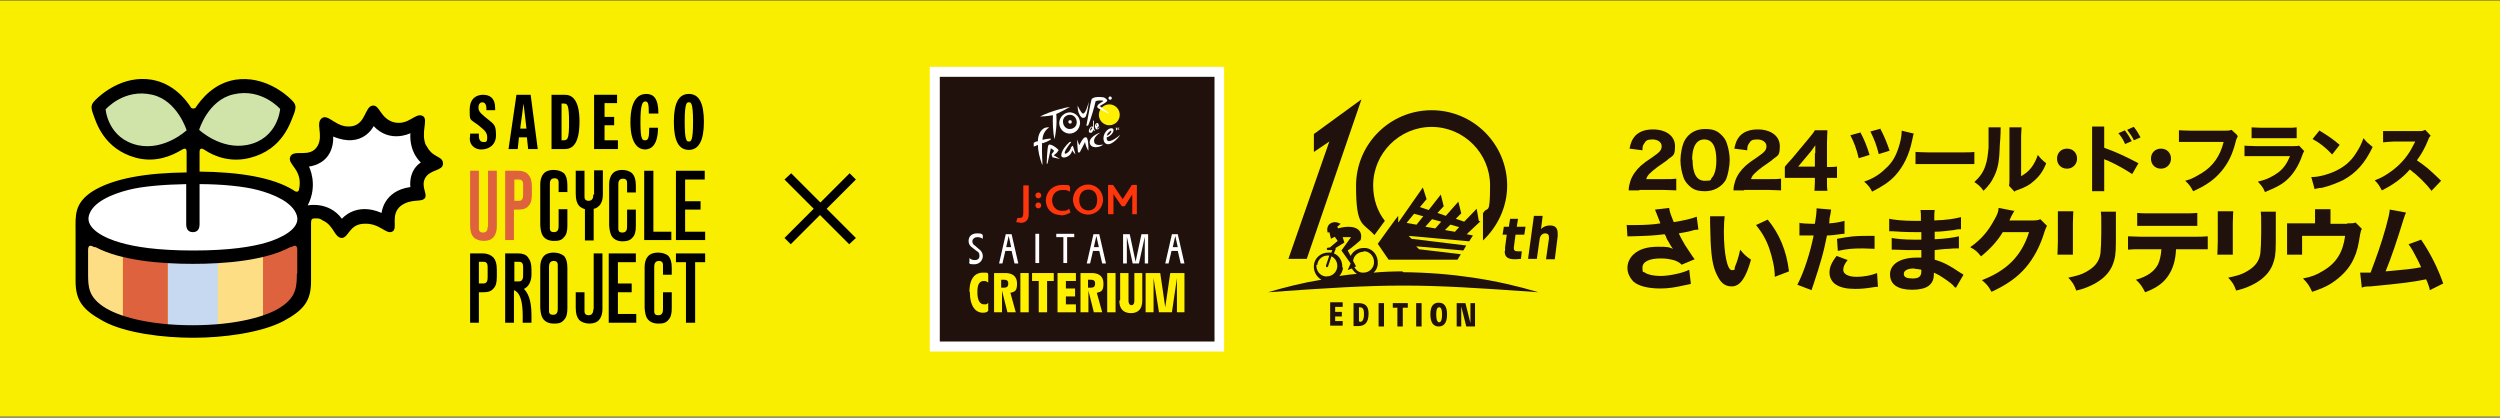 <?xml version="1.0" encoding="UTF-8"?> <svg xmlns="http://www.w3.org/2000/svg" id="_レイヤー_1" data-name="レイヤー_1" version="1.1" viewBox="0 0 598.8 100"><rect x="0" y="0" width="598.8" height="100" fill="#333333" stroke="none"/><defs><style> .st0 { fill: #faee00; } .st1 { fill-rule: evenodd; } .st1, .st2 { fill: #fff; } .st3 { fill: #ff350c; } .st4 { fill: #dd623d; } .st5 { fill: #fff000; } .st6 { fill: #d0e4aa; } .st7 { fill: #c7d9f0; } .st8 { isolation: isolate; } .st9 { fill: #fede84; } .st10 { fill: #21110d; } </style></defs><rect class="st0" y=".1" width="598.8" height="99.7"></rect><g class="st8"><path d="M203.4,58.5l-7-7-7,7-1.5-1.5,7-7-7-7,1.6-1.5,7,7,7-7,1.5,1.5-7,7,7,7-1.6,1.5Z"></path></g><g><path d="M132.5,40.7c-.9,0-1.8.3-2.3.9-.6.7-.8,1.6-.8,2.6v9.7c0,.4.1,1.2.3,1.9.5,1.6,2,1.9,2.9,1.9s1.8,0,2.5-.9c.6-.6.8-1.5.8-2.8v-3.9h-2.1v3.9c0,.6,0,1.6-1.1,1.6s-1-.6-1-1.6v-9.9c0-.4,0-1.4,1.1-1.4s1,.8,1,1.4v1.9h2.1v-1.6c0-1.5-.3-2.3-.8-2.9-.8-.6-1.6-.8-2.6-.8Z"></path><path d="M149,57.8c.6,0,1.8,0,2.5-.9.6-.6.8-1.5.8-2.8v-3.9h-2.1v3.9c0,.6,0,1.6-1.1,1.6s-1-.6-1-1.6v-9.9c0-.4,0-1.4,1.1-1.4s1,.8,1,1.4v1.9h2.1v-1.6c0-1.5-.3-2.3-.8-2.9-.6-.6-1.5-.9-2.5-.9s-1.8.3-2.3.9c-.6.7-.8,1.6-.8,2.6v9.7c0,.4.1,1.2.3,1.9.4,1.6,1.9,2,2.8,2Z"></path><polygon points="164.1 55.5 164.1 50.2 167.8 50.2 167.8 48.2 164.1 48.2 164.1 43 168.8 43 168.8 40.9 161.9 40.9 161.9 57.5 168.9 57.5 168.9 55.5 164.1 55.5"></polygon><path d="M142.1,46.7c0,.3,0,1.4-1.1,1.4s-1-.8-1-1.4v-5.8h-2.1v5.5c0,1.5.3,2.3.8,2.9.4.4.8.6,1.4.8v7.5h2.1v-7.6c.5,0,1-.4,1.4-.8.6-.7.8-1.6.8-2.6v-5.8h-2.1v5.8c0,0-.2,0-.2,0Z"></path><polygon points="160.8 55.5 156.5 55.5 156.5 40.9 154.3 40.9 154.3 57.5 160.8 57.5 160.8 55.5"></polygon><path class="st4" d="M124.2,40.9h-3.2v16.6h2.1v-7.3h1c.6,0,1.8,0,2.5-.9.6-.6.8-1.5.8-2.8v-1.7c0-1.5-.3-2.3-.8-2.9-.5-.7-1.5-1-2.4-1ZM125.3,46.5c0,.6,0,1.6-1,1.6h-1.1v-5.1h1.1c1,0,1,.8,1,1.4v2.1Z"></path><path class="st4" d="M116.8,54.3c0,.4,0,1.4-1.1,1.4s-1-.8-1-1.4v-13.4h-2.1v13c0,1.5.3,2.3.8,2.9.6.6,1.5.9,2.5.9s1.8-.3,2.3-.9c.6-.7.8-1.6.8-2.6v-13.3h-2.1v13.4h-.1Z"></path><path d="M157.5,60.5c-.9,0-1.8.3-2.3.9-.6.7-.8,1.6-.8,2.6v9.7c0,.4.1,1.2.3,1.9.5,1.6,2,1.9,2.9,1.9s1.8,0,2.5-.9c.6-.6.8-1.5.8-2.8v-3.8h-2.1v3.9c0,.6,0,1.6-1.1,1.6s-1-.6-1-1.6v-10c0-.3,0-1.4,1.1-1.4s1,.8,1,1.4v1.9h2.1v-1.6c0-1.5-.3-2.3-.8-2.9-.7-.6-1.6-.8-2.6-.8Z"></path><path d="M115.7,60.7h-3.1v16.6h2.1v-7.3h1c.6,0,1.8,0,2.5-.9.6-.6.8-1.5.8-2.8v-1.7c0-1.5-.3-2.3-.8-2.9-.7-.7-1.6-1-2.5-1ZM116.8,66.3c0,.6,0,1.6-1,1.6h-1.1v-5.2h1.1c1,0,1,.8,1,1.4v2.2Z"></path><polygon points="161.9 62.8 164.3 62.8 164.3 77.3 166.5 77.3 166.5 62.8 168.9 62.8 168.9 60.7 161.9 60.7 161.9 62.8"></polygon><polygon points="148 70 151.3 70 151.3 67.9 148 67.9 148 62.8 152.3 62.8 152.3 60.7 145.8 60.7 145.8 77.3 152.4 77.3 152.4 75.2 148 75.2 148 70"></polygon><path d="M142.1,74.1c0,.3,0,1.4-1.1,1.4s-1-.8-1-1.4v-4.1h-2.1v3.7c0,1.5.3,2.3.8,2.9.6.6,1.5.9,2.5.9s1.8-.3,2.3-.9c.6-.7.8-1.6.8-2.6v-13.3h-2.1v13.4h0Z"></path><path d="M124.2,60.7h-3.2v16.6h2.1v-7.8c1.6.6,2.1,3,2.1,6.2v1.6h2.1v-1.6c0-2.5-.3-5-1.8-6.5,1.3-.6,1.8-2.1,1.8-3.4v-1.2c0-1.5-.3-2.3-.8-2.9-.4-.7-1.4-1-2.3-1ZM125.3,65.8c0,.6,0,1.6-1,1.6h-1.1v-4.7h1.1c1,0,1,.8,1,1.4v1.7Z"></path><path d="M132.5,60.5c-.9,0-1.8.3-2.3.9-.6.7-.8,1.6-.8,2.6v9.7c0,.4.1,1.2.3,1.9.5,1.6,2,1.9,2.9,1.9s1.8,0,2.5-.9c.6-.6.8-1.5.8-2.8v-9.6c0-1.5-.3-2.3-.8-2.9-.8-.6-1.6-.8-2.6-.8ZM133.6,73.8c0,.6,0,1.6-1.1,1.6s-1-.6-1-1.6v-9.9c0-.3,0-1.4,1.1-1.4s1,.8,1,1.4v9.9Z"></path><g><path d="M115.3,35.8c1.7,0,3.5-1,3.5-3.4s-.4-2.6-1.9-3.8-2.3-1.8-2.3-2.8.5-1.3.9-1.3c.6,0,1,.5,1,1.4v.5h2.1v-.5c0-2.5-1.4-3.2-2.9-3.2s-3.2.8-3.2,3.6,0,2.1,2.1,3.7c1.3,1.1,2.1,1.6,2.1,2.9s-.4,1.1-1,1.1-1-.5-1-1.4v-.6h-2.1v.6c-.4,1.6.7,3.2,2.7,3.2Z"></path><path d="M126.1,30.8h-1.5l.8-6,.7,6ZM124,35.7l.3-2.8h1.9l.3,2.8h2.3l-1.7-13h-3.4l-1.9,13h2.2Z"></path><path d="M136.3,29.3c0,3.9-.3,4.3-1.3,4.3h-.5v-8.8h.5c.9,0,1.3.2,1.3,4.5ZM132.1,22.7v13h3.2c1.8,0,3.5-1.2,3.5-6.6s-1.9-6.4-3.5-6.4h-3.2Z"></path><path d="M142.3,22.7v13h5.7v-2.1h-3.2v-3.6h2.3v-2h-2.3v-3.3h3v-2h-5.5Z"></path><path d="M151,29.3c0-5.7,2.1-6.8,3.8-6.8s2.9,1,2.9,4.7h-2.3c0-2.1-.1-2.9-.8-2.9s-1.2.6-1.2,5,.5,4.3,1.2,4.3.9-.8.9-3h2.1c0,4.1-1.6,5.2-3.1,5.2-1.5,0-3.5-1.2-3.5-6.5Z"></path><path d="M164,29.2c0-4.6.5-4.7,1-4.7s1,.1,1,4.7-.5,4.7-1,4.7-1-.1-1-4.7ZM165,22.5c-2.4,0-3.6,2.1-3.6,6.7s1.2,6.7,3.6,6.7,3.6-2.3,3.6-6.7c0-4.6-1.2-6.7-3.6-6.7Z"></path></g><g><path class="st2" d="M81.9,55.1s-4.3-9.6-13.8-1c0,0,9.9-8.6,2.9-16,0,0,9.2,2,7-8.6,0,0,8.4,6.8,11.4-2.6,0,0,3.8,7.7,11.4,1.6,0,0-2.9,8.8,4.3,10.5,0,0-6.8.8-4.6,7.3,0,0-8.2-.8-7.3,7.5-.1,0-7.2-5.6-11.3,1.3Z"></path><path class="st2" d="M46.2,43c-18.3,0-26.6,4.2-26.6,9.4s8.3,9.4,26.6,9.4,26.6-4.2,26.6-9.4-8.4-9.4-26.6-9.4Z"></path><g><path class="st7" d="M46.2,61.7c-2.1,0-4.1,0-6-.2v17.6c1.9,0,3.8.2,6,.2s4.1,0,6-.2v-17.6c-1.9.2-3.9.2-6,.2Z"></path><path class="st4" d="M29.4,60v17.2c2.9.9,6.5,1.6,10.8,1.9v-17.6c-4.3-.2-7.9-.7-10.8-1.5Z"></path><path class="st9" d="M19.6,52.4v16.1h0c0,3.2,3.1,6.6,9.8,8.7v-17.2c-6.7-1.6-9.8-4.4-9.8-7.6Z"></path><path class="st9" d="M52.2,79.1c4.3-.3,7.9-1,10.8-1.9v-17.2c-2.9.7-6.5,1.2-10.8,1.5v17.6Z"></path><path class="st4" d="M72.8,68.5h0v-16.1c0,3.2-3.1,6-9.8,7.7v17.2c6.6-2.2,9.8-5.6,9.8-8.8Z"></path></g><path class="st6" d="M55.6,21c-4.7,1.2-8,5.2-9.4,10.3h-.2c-1.3-5.1-4.7-9-9.3-10.3-4.7-1.2-9.7.7-13.4,4.7,1.2,5.3,4.7,9.4,9.4,10.6,4.7,1.2,9.6-.6,13.2-4.5h.4c3.6,3.8,8.5,5.7,13.2,4.5s8.2-5.4,9.4-10.6c-3.5-4-8.5-5.9-13.3-4.7Z"></path><path d="M102.1,35c-1.5-3.2.6-6.3-.8-7.2-1.8-1-3.3,2.3-6.9,1.5-3.4-.9-3.4-4.3-5.2-4s-1.6,4.2-4.7,4.9c-3.8.8-5.8-3.1-7.4-1.9s.4,4-1,6.6c-1.8,3.2-5.8.6-6.6,2.7-.7,1.9,3.2,3,2.1,7.9h0q0,0,0,0c-.2.6-.8.5-1.4,0h0c-4.9-3-12.8-4.3-22.4-4.4v-4.7c0-.7.3-1.1,1.2-.5h0c2.4,1.6,6.3,3.1,10.9,1.9,7.9-2,9.7-8.6,10.5-10.5.7-1.9.4-2.4-.7-3.5s-6.4-5.8-13.4-4.7c-5.2.9-8.1,4.7-9.4,6.6h0c0,.2-.4.3-.6.3s-.5-.1-.6-.3h0c-1.2-1.9-4.2-5.7-9.3-6.6-7-1.2-12.3,3.6-13.4,4.7s-1.4,1.6-.7,3.5c.7,1.9,2.5,8.4,10.3,10.5,4.6,1.2,8.4-.4,10.9-1.9h0c1-.6,1.2-.2,1.2.5v4.9c-9.6.1-17.5,1.4-22.5,4.5-4.5,2.9-4.1,5.9-4.1,9.5v12c0,4.7,1.7,6.9,6.6,9.6,5.3,2.9,14.4,4,21.6,4s16.3-1.2,21.6-4c5-2.7,6.6-4.9,6.6-9.6v-13.8h0c0-1,.2-1.2,1-1.2s1.1,0,1.8.5c2.7,1.2,2.7,4,4.5,4.2,1.7,0,1.8-3.2,5.2-3.4,3.9-.3,5.4,2.6,6.9,1.9,1.6-.7-.6-4,2.1-6.2,2.6-1.9,5-.7,5.8-1.9.6-1-1-2.7,0-4.7,1.2-2.2,4.3-1.7,4.3-3.5,0-2-2.5-1.2-4-4.4ZM55.9,22.6c6.8-1.6,11.2,3.5,11.2,3.5,0,0-.5,7.1-7.8,8.6-6.4,1.3-11.6-3.6-11.6-3.6,0,0,2.1-7.1,8.2-8.5ZM33.1,34.8c-7.3-1.6-7.8-8.6-7.8-8.6,0,0,4.4-5.1,11.2-3.5,6,1.4,8.2,8.5,8.2,8.5,0,0-5.2,4.9-11.6,3.6ZM21.3,51.6c.9-3.2,5.5-5.1,9.4-6.1,3.4-.9,8.8-1.3,13.9-1.4v9.6c0,1.3.6,1.9,1.6,1.9s1.6-.6,1.6-1.9v-9.6c5.1,0,10.5.5,13.9,1.4,3.8,1,8.4,2.9,9.4,6.1s-3.9,5.5-7.3,6.5-8.8,1.9-17.5,1.9-14.1-.9-17.5-1.9c-3.6-1-8.4-3.3-7.5-6.5ZM71.1,65.6c0,3.1-.2,5.5-3.6,7.8-3.4,2.4-11,4.5-21.4,4.5s-17.9-2.1-21.4-4.5-3.6-4.7-3.6-7.8v-5.7c0-1.3.6-1.2,1.5-.7q.1,0,.2,0h.1c6,3.2,15.5,4,23.3,4s17.3-.8,23.3-4h0q0,0,.2,0c.9-.5,1.5-.6,1.5.7v5.7h-.2ZM98.3,44.8c-6.5.9-6.9,6.2-6.9,6.2-6.2-2.7-9.5,1.4-9.5,1.4-3.2-4.3-8.2-3.2-8.2-3.2,2.6-5,.3-9.3.3-9.3,6.4-1,5.8-7.2,5.8-7.2,7.1,3,9.7-2.5,9.7-2.5,3.9,4.2,8.8,1.7,8.8,1.7-.3,4.7,2.5,7,2.5,7-3.1,2.1-2.5,5.9-2.5,5.9Z"></path></g></g><g><g><g><path class="st10" d="M389.6,53.9c.6,0,1.5,0,2.4,0,1.6,0,4-.1,5.7-.4-.4-1-1.1-2.9-1.3-3.3l3.4-.4c.1.9.4,1.7,1.1,3.4,2.5-.4,4.2-.8,5.5-1.3l.4,3.1c-.3,0-.9,0-1.7.3-.8.2-1.8.4-3,.6.7,1.5,1.3,2.4,1.5,2.8.7,1,1.6,2.5,2.3,3.4l-3.1,1.3c-.5-.5-.9-.7-1.6-1-1-.3-2.1-.5-3.4-.5-2.8,0-4.4.8-4.4,2.2s.2.9.6,1.2c.7.5,2.1.8,3.8.8s5.1-.6,6.8-1.5l.4,3.4c-.5.1-1.2.3-1.9.4-1.7.4-3.5.7-5.4.7-3,0-5.2-.6-6.4-1.6-.9-.9-1.5-2.1-1.5-3.3s.5-2.4,1.5-3.3c1.3-1.2,3.2-1.8,5.8-1.8s2.6.1,3.6.5c-.3-.4-.7-1-1-1.6-.4-.6-.5-.8-.7-1.4-.1-.2-.2-.4-.3-.5-2.3.3-4,.4-7.9.5h-1l-.2-3.1v.2Z"></path><path class="st10" d="M413.1,51.7c-.1.9-.2,2.2-.2,3.7,0,5.3.8,9.3,1.9,9.3s.5-.3.8-.9c.5-1.2.9-2.5,1.2-4,.9,1.1,1.3,1.5,2.6,2.4-1.2,4.3-2.6,6.4-4.6,6.4s-2.9-1.2-3.9-3.5c-.9-2.2-1.2-5.1-1.3-11.8,0-.8,0-1,0-1.5h3.6ZM423.4,52.6c2.8,3.4,4.5,7.4,5.1,12.4l-3.4,1.3c0-2.2-.6-4.6-1.3-6.7-.7-2.1-1.8-4-3.2-5.7l2.8-1.3Z"></path><path class="st10" d="M430.9,53.4c.8.1,1.9.2,3.1.2s.1,0,.7,0c.2-1.1.4-2.7.4-3.3v-.4l3.5.3c0,.3-.2,1.1-.4,2.2,0,.6,0,.7-.1,1.1,1.6-.1,2.5-.3,3.7-.6v3.1c-.2,0-.6,0-1.1.1-1,.1-1.9.3-3.1.3-.4,1.9-.7,3.4-1.3,5.5-.7,2.4-.9,3.1-1.9,6.1-.2.6-.4,1.1-.5,1.5l-3.4-1.3c1.5-2.8,3.1-7.7,3.9-11.8h-3.4v-3.1h0ZM442.6,62.2c-.9,1.2-1.1,1.7-1.1,2.5s1,1.6,3.1,1.6,3.7-.4,5-.9l.2,3.3c-.4,0-.6,0-1.1.1-1.9.3-3,.4-4.3.4-2,0-3.5-.3-4.6-1-1-.6-1.6-1.7-1.6-2.9s.4-2.3,1.7-4l2.7,1h0ZM449,59.6c-1,0-1.7-.1-2.8-.1-2.3,0-3.8.1-6,.6l-.2-2.9c3.3-.6,4.4-.7,7-.7s.7,0,2,0v3.1h0Z"></path><path class="st10" d="M468.2,68.8c-.4-.5-.5-.6-1-1-1.3-1-2.8-2-4-2.5v.4c0,2.5-1.7,3.7-5.2,3.7s-5.3-1.3-5.3-3.7,2.4-4,6.4-4,.7,0,1.1,0v-1.8h-2c-1.4,0-2.2,0-4.2-.1h-.9v-2.8c1,.2,3.1.4,5.2.4s1.3,0,1.9,0v-1.8h-1.2c-.8,0-2.8,0-5.6-.2h-.9v-3c1.3.3,3.6.5,6.1.5s1,0,1.5,0c0-1.6,0-1.9-.1-2.6h3.4c-.1.6-.1.8-.1,2.5,3-.1,4.9-.4,6.4-.8v2.9c-.3,0-.9,0-1.7.2-1.7.2-3.1.4-4.6.4v1.8c2.6-.1,4.4-.4,5.8-.7v2.9s-.2,0-.4,0h-.4c-.2,0-.7,0-1.6.1-1,0-2.5.2-3.4.3v2.3c2.1.6,3.6,1.4,6.1,3.1.4.2.5.3.8.5l-1.8,3.1h0ZM458.5,64.3c-1.6,0-2.5.5-2.5,1.3s.7,1.1,2.1,1.1,2.1-.4,2.1-1.7,0-.4,0-.4c-.7-.1-1-.2-1.6-.2h0Z"></path><path class="st10" d="M482.5,50.4c0,.1-.3.6-.7,1.3-.2.4-.3.7-.5,1.1h5.8c.7,0,1.2-.1,1.6-.3l1.6,1.6c-.2.4-.3.5-.6,1.4-1,3.4-2.6,6.4-4.6,8.7-2,2.3-4.6,4.1-8.1,5.7-.7-1.3-1.1-1.8-2.3-2.8,6-2.3,9.5-5.8,11.3-11.5h-6.3c-1.3,2.2-3.1,4.1-5.2,5.8-.9-1.1-1.3-1.5-2.6-2.2,2.6-1.8,4.3-3.8,5.8-6.6.7-1.2,1-2,1-2.8l3.6.7h0Z"></path><path class="st10" d="M496.6,50.6c0,.7-.1,1.6-.1,3v4.3c0,1.3,0,2.5,0,3.1h-3.7c0-.8.1-1.6.1-3.1v-4.3c0-1.7,0-2.2,0-3h3.7ZM506.8,50.6c0,.8,0,1.3,0,3v2.3c0,3.7,0,5-.4,6.4-.6,2.4-2.1,4.2-4.6,5.6-1.3.7-2.4,1.2-4.5,1.7-.5-1.4-.8-1.9-1.9-3.1,1.9-.4,3.1-.7,4.3-1.4,2-1.1,3.1-2.4,3.4-4.4.1-.9.2-2.8.2-4.9v-2.1c0-1.7,0-2.1-.1-3h3.7Z"></path><path class="st10" d="M521.2,59.7c-.1,2.6-.7,4.5-1.7,6.1-1.2,1.9-2.8,3.1-5.7,4.2-.7-1.3-1-1.9-2.2-3,2.8-.8,4.4-2,5.3-3.7.4-.9.7-2.1.8-3.6h-4.9c-1.5,0-2.2,0-3.1.1v-3.2c1,0,1.7.1,3.2.1h12.6c1.6,0,2.2,0,3.3-.1v3.1c-1,0-1.4,0-3.2,0h-4.3ZM511.8,51c1,.1,1.6.1,3.2.1h8c1.7,0,2.3,0,3.3-.1v3.1c-.8,0-1.2,0-3.2,0h-8.1c-1.5,0-2.3,0-3.1,0v-3.1h0Z"></path><path class="st10" d="M534.9,50.6c0,.7-.1,1.6-.1,3v4.3c0,1.3,0,2.5,0,3.1h-3.7c0-.8.1-1.6.1-3.1v-4.3c0-1.7,0-2.2,0-3h3.7ZM545.1,50.6c0,.8,0,1.3,0,3v2.3c0,3.7,0,5-.4,6.4-.6,2.4-2.1,4.2-4.6,5.6-1.3.7-2.4,1.2-4.5,1.7-.5-1.4-.8-1.9-1.9-3.1,1.9-.4,3.1-.7,4.3-1.4,2-1.1,3.1-2.4,3.4-4.4.1-.9.2-2.8.2-4.9v-2.1c0-1.7,0-2.1-.1-3h3.7Z"></path><path class="st10" d="M562.2,53.5c1.1,0,1.5,0,2-.2l1.5,1.5c-.2.4-.2.5-.4,1.3-.4,2.6-.7,4.1-1.5,5.8-1.1,2.5-3.1,4.5-5.6,6.1-1.2.7-2.3,1.2-4.4,1.9-.7-1.5-1-2-2.2-3.2,2.1-.4,3.3-.9,4.6-1.7,3.4-1.9,5-4.6,5.5-8.5h-10.3v1.9c0,1.3,0,2,0,2.6h-3.6c0-.7,0-1.3,0-2.6v-4.9c.7,0,1.1,0,2.5,0h4.2v-1.3c0-1,0-1.6,0-2.1h3.7c0,.7,0,1.1,0,2.1v1.4h4Z"></path><path class="st10" d="M576.3,50.9c-.2.4-.3.7-.6,1.6-1.5,4.9-2.9,9.1-4.3,12.5,4.5-.4,6.6-.6,8.5-1-.2-.5-.4-.9-.9-1.9-1-1.9-1.3-2.5-2.1-3.6l3-1.1c2.2,3.2,4,6.8,5.3,10.5l-3.2,1.6c-.1-.6-.4-1.5-.9-2.6-3.4.7-6,1-13.3,1.7-1.3,0-1.6.1-2.1.3l-.4-3.6h2.5c1.3-3.4,2.6-7,3.7-11,.6-2.2.8-3.1.9-4.1l3.8.7h0Z"></path></g><g><path class="st10" d="M392.6,45.6h-2.5c0-.9.2-1.5.4-2.2.4-1.3,1.3-2.6,2.5-3.7.7-.6,1.2-1,3-2.2,1.6-1.1,2-1.6,2-2.5s-.9-1.6-2.2-1.6-1.6.3-2,1c-.3.4-.4.7-.4,1.6l-3.1-.4c.3-1.4.6-2.2,1.3-3,1-1.1,2.5-1.6,4.3-1.6,3.2,0,5.3,1.6,5.3,4s-.5,2.2-1.6,3.1c-.4.4-.6.5-2.6,1.9-.7.5-1.5,1.2-1.9,1.6-.4.4-.6.7-.8,1.3h4.5c1.2,0,2,0,2.7-.1v2.8c-.9,0-1.6-.1-2.8-.1h-6Z"></path><path class="st10" d="M404.4,44.3c-.5-.5-1-1.2-1.2-1.9-.4-1.2-.7-2.6-.7-4s.4-3.8,1.1-4.9c1-1.7,2.7-2.6,4.8-2.6s3,.5,4,1.5c.5.5,1,1.2,1.2,1.9.4,1.2.7,2.6.7,4s-.4,3.8-1,4.9c-1,1.6-2.8,2.6-4.9,2.6s-3-.5-4-1.5ZM405.4,38.2c0,3.4,1,5.1,2.9,5.1s1.3-.2,1.7-.7c.7-.7,1.1-2.2,1.1-4.2,0-3.4-1-5-2.9-5s-2.9,1.8-2.9,4.9h0Z"></path><path class="st10" d="M417.7,45.6h-2.5c0-.9.2-1.5.4-2.2.4-1.3,1.3-2.6,2.5-3.7.7-.6,1.2-1,3-2.2,1.6-1.1,2-1.6,2-2.5s-.9-1.6-2.2-1.6-1.6.3-2,1c-.3.4-.4.7-.4,1.6l-3.1-.4c.3-1.4.6-2.2,1.3-3,1-1.1,2.5-1.6,4.3-1.6,3.2,0,5.3,1.6,5.3,4s-.5,2.2-1.6,3.1c-.4.4-.6.5-2.6,1.9-.7.5-1.5,1.2-1.9,1.6-.4.4-.6.7-.8,1.3h4.5c1.2,0,2,0,2.7-.1v2.8c-.9,0-1.6-.1-2.8-.1h-6Z"></path><path class="st10" d="M427.6,39.8c.7-.8,1.2-1.4,1.6-1.8l4-4.8c.8-1,1.1-1.3,1.5-2h3c0,1-.1,1.6-.1,3v5.8h.5c.6,0,1.2,0,1.9-.1v2.7c-.6,0-1.2,0-1.9,0h-.5v1c0,.9,0,1.4.1,2.1h-3.1c0-.6.1-1.2.1-2.1v-1h-7.2v-2.6h0ZM434.8,36.7c0-.5,0-1,0-1.9-.3.4-.6.8-1,1.4l-3.1,3.7h4v-3.2Z"></path><path class="st10" d="M445.6,31.7c.9,1.7,1.5,3.1,2.2,5.4l-2.6.8c-.5-2.2-1.2-4-2-5.5l2.5-.7ZM458.4,31.9c-.1.4-.2.6-.4,1.7-.7,3.5-2.1,6.3-4.1,8.5-1.4,1.5-3.1,2.6-5.5,3.8-.5-1-.8-1.4-1.9-2.4,2.1-.7,3.7-1.7,5.1-3.1,1.5-1.3,2.4-2.8,3.1-4.9.5-1.5.8-2.9.8-4.2,0,0,2.9.7,2.9.7ZM450.4,30.9c.8,1.5,1.5,3.1,2.2,5.2l-2.6.8c-.5-2-1-3.4-2-5.4l2.5-.7Z"></path><path class="st10" d="M458.9,36.4c.7,0,1.3.1,2.9.1h8.2c1.6,0,2.2,0,2.9-.1v2.9c-.7,0-1.7,0-3,0h-8.2c-1.4,0-2.3,0-2.9,0v-3h0Z"></path><path class="st10" d="M479.2,30.7c0,.3,0,1.7-.2,4-.1,3.7-.4,5.6-1.4,7.6-.6,1.3-1.3,2.2-2.5,3.4-.8-1.1-1.2-1.4-2.2-2.1,1.3-1.2,2.2-2.4,2.7-4.1.4-1.2.5-2.2.7-4.1v-4.9h2.9ZM484.2,30.5c0,.7-.1,1-.1,2.2v9.5c1-.6,1.7-1.1,2.4-2,.7-.9,1.2-1.9,1.6-3.1.7.9,1,1.2,2,2-.7,1.9-1.7,3.2-3,4.3-1,.9-1.9,1.4-3.8,2.1-.4.1-.6.2-.8.4l-1.3-1.4c.1-.5.1-.8.1-1.7v-12.3h3Z"></path><path class="st10" d="M497.5,38c0,1.3-1,2.4-2.4,2.4s-2.4-1-2.4-2.4,1-2.4,2.4-2.4,2.4,1,2.4,2.4Z"></path><path class="st10" d="M501.1,45.8c0-.7,0-1.3,0-2.5v-10.6c0-1.3,0-1.8,0-2.4h2.9c0,.7,0,1.1,0,2.4v2.7c2.8,1,5.2,2.1,8.2,3.7l-1.5,2.6c-1.6-1.1-4-2.4-6-3.3-.4-.1-.4-.1-.7-.3v5.2c0,1.1,0,1.8,0,2.5h-2.9ZM509,31.3c.7.9,1.1,1.6,1.6,2.5l-1.6.7c-.4-1-1-1.9-1.6-2.6l1.6-.7ZM511.1,30.4c.7.9,1,1.4,1.6,2.5l-1.6.7c-.4-.9-1-1.7-1.6-2.5l1.5-.7h0Z"></path><path class="st10" d="M520,38c0,1.3-1,2.4-2.4,2.4s-2.4-1-2.4-2.4,1-2.4,2.4-2.4,2.4,1,2.4,2.4Z"></path><path class="st10" d="M536,32.6c-.1.3-.2.4-.4.9-.8,3.4-1.9,5.6-3.6,7.6-1.6,1.9-3.7,3.4-6.7,4.7-.6-1.1-.9-1.6-1.9-2.5,1.6-.4,2.5-1,3.9-1.8,2.8-1.7,4.5-4.2,5.3-7.5h-7.9c-1.5,0-2,0-2.8,0v-2.8c.7,0,1.3.1,2.8.1h8.2c.8,0,1.1,0,1.6-.2l1.4,1.3h-.1Z"></path><path class="st10" d="M537.7,34.9c.7,0,1.1.1,2.7.1h8.6c1,0,1.2,0,1.7-.1l1.2,1.3c-.2.3-.3.5-.5,1.1-.9,2.6-2.3,4.7-4,6.1-1.2,1-2.5,1.6-4.9,2.6-.4-1-.7-1.4-1.7-2.5,2.2-.5,3.5-1.2,4.9-2.2,1.3-1,2.1-2.2,2.8-3.9h-8.2c-1.5,0-2,0-2.7,0v-2.6h0ZM539.2,30.5c.7,0,1.3.1,2.5.1h5.9c1.4,0,1.8,0,2.5-.1v2.6c-.6,0-.9,0-2.4,0h-6c-1.1,0-1.9,0-2.4,0v-2.6h0Z"></path><path class="st10" d="M555.6,31.3c2.3,1.4,3.4,2.2,4.8,3.4l-1.8,2.3c-1.5-1.6-3-2.8-4.7-3.7l1.7-2.1h0ZM553.8,42.4c1.6,0,3.7-.6,5.3-1.3,2.2-1,3.9-2.3,5.2-4.4.8-1.2,1.3-2.2,1.8-3.6.8,1,1.2,1.3,2.2,2.1-1.8,3.8-3.9,6.2-7,7.9-1.4.7-3.5,1.5-5.2,1.9-.3,0-.6,0-.8.1-.4,0-.5.1-.9.2l-.8-2.9h.2Z"></path><path class="st10" d="M582.5,45.8c-1.5-1.9-3.3-3.7-5.3-5.2-1.6,1.9-4,3.7-6.7,5-.6-1.1-.8-1.5-1.7-2.4,1.6-.6,2.6-1.2,4-2.2,1.9-1.4,3.5-3.1,4.7-5.2.2-.4.5-1,1-1.9h-5.2c-1.5.1-1.8.1-2.5.2v-2.7c.5,0,1,0,2.2,0h6.4c1,0,1-.1,1.5-.3l1.3,1.4c-.2.2-.4.4-.6,1-.8,2-1.6,3.4-2.7,4.9,2.3,1.6,2.8,2,5.8,4.9l-2.2,2.3h0Z"></path></g></g><g><g><rect class="st2" x="222.7" y="16" width="70.5" height="68.2"></rect><g><rect class="st10" x="225.1" y="18.4" width="65.8" height="63.4"></rect><g><circle class="st5" cx="265.7" cy="27.5" r="2.5"></circle><g><path class="st1" d="M253.7,29.4c0,1.4,1,2.5,2.4,2.6,1.4,0,2.5-1,2.6-2.5,0-1.4-1-2.5-2.4-2.6-1.3,0-2.5,1-2.6,2.5ZM257.9,29.3c0,1-.8,1.6-1.7,1.6s-1.6-.8-1.6-1.8.8-1.6,1.7-1.6,1.6.8,1.6,1.8Z"></path><path class="st1" d="M255.9,29.2c0,.2.1.4.4.4s.4-.1.4-.4-.1-.4-.4-.4-.4.1-.4.4Z"></path><path class="st1" d="M260.1,27.7c.4-.7.7-3.4.7-3.4,0,0-.7,3-1.4,2.9-.4,0-1.3-1.9-1.3-1.9,0,0,0,1.3.4,2,.4.9,1.1,1.4,1.7.4h0Z"></path><path class="st1" d="M263.1,29.8c0-.4-.4-.4-.6-.2-.2.2-.4.6-.1,1.1,0,.2.2.3.4.3h0c.1,0,.4-.1.5-.4,0-.2.1-.4.1-.4h0c0,.1-.3.6-.5.6s-.1-.1-.1-.2c.2-.1.5-.4.4-.7h0ZM262.8,30.1c0,0-.2.1-.2.1,0-.1,0-.4.1-.5,0,0,.1.2,0,.4h0Z"></path><path class="st1" d="M261.8,31c0,.1.4.4.4.4h.1s-.2-.3-.3-.7v-1.8h-.2v1.4h-.3c-.3,0-.7.7-.7,1s0,.5.4.5.4-.1.7-.7h0ZM261.2,31.3c-.3.2,0-.7.3-.8.1,0,.1.1.1.2s-.2.4-.4.5h0Z"></path><path class="st1" d="M249.8,34.3c.6-.2,1.3-.5,1.9-.9,0,0,0-.1,0-.2,0,0-1,0-2,.3h0c0-1.6,1-2.6,1.6-3h-.3c-1.6,0-2.4,1.7-2.4,3.3h0c-.4.1-.7.2-1,.4v.9s.4-.1,1-.4c0,1.3.4,3.1,1,4.7h.1s-.2-2.8-.1-5.2h0Z"></path><path class="st1" d="M253.6,36.1c0-.4-2.2-2-2.5-1.3-.3.7-.4,4.4-.4,4.4h.2c0,0,.8-3.7.8-3.7.9.7,1,.4.2,1.4h0v.2l.2.6s0,0,.1,0l1.7.4-1.5-.9c.3-.3,1-.7,1-1.1h0Z"></path><path class="st1" d="M259.9,32.9c-.5,0-1.4,1.9-1.4,1.9l-.5-1.4c0,1.3.2,3.1.2,3.1h.4c0,.1,1.3-2.5,1.3-2.5,0,0,0,.7.7,2h.1c0-1,0-3.3-.7-3.1h0Z"></path><path class="st1" d="M262.1,34c-.4-1.1,1.4-2.2,1.4-2.2h0c0-.1-2.4.8-2.5,2.2,0,1.1,1,1.4,2,1.2.7-.1,1.3-.6,1.3-.6h0s-1.9.5-2.2-.5h0Z"></path><path class="st1" d="M265.2,33.6c-.2-.3-.1-.7-.1-.7,1-.3,1.7-1.3,1.6-1.8,0-.4-.7-.6-1.4,0-1.3,1-1.3,3.1-.2,3.4,1.3.4,3.1-1.9,3.2-2.2h0c-.2.2-2.5,2.1-3.1,1.3h0ZM266.1,31.3c.3,0-.2,1-1,1.2.1-.7.9-1.2,1-1.2Z"></path><polygon class="st1" points="267.3 31.2 267.5 31.2 267.5 30.7 267.6 30.7 267.6 30.6 267.2 30.6 267.2 30.7 267.3 30.7 267.3 31.2"></polygon><path class="st1" d="M268.1,30.6v.4h-.1v-.4h-.3v.6h0v-.5h0v.4h.2v-.4h.1v.4h.1v-.6h-.1Z"></path><path class="st1" d="M252.6,33.3c.7-3.6.4-5.5.4-6,.4-.1,3.3-1.7,3.3-1.7-1,.1-4.6,1-7.2,2.3,1.2,0,2.6-.2,3.1-.3-.1,1.7,0,4.3.4,5.8h0Z"></path><path class="st1" d="M265.9,23.9c.2,0,.4-.2.4-.4s-.2-.4-.4-.4-.4.2-.4.4.2.4.4.4Z"></path><path class="st1" d="M260.6,30.1c.6-1.2,1.7-5.1,1.8-5.8,0-.2,1.6-.4,1.9-.1,0,0-1,.6-1.3.9-.2.3-.3.6,0,.8.4.2,2.5,1.3,2.5,1.3v-.2l-2.1-1.6c.7-.4,1.8-1,1.8-1.3h0c0-.2-.4-.7-1-.8h0c-.7-.1-2.1-.2-2.7.4-.1.1-.4,1.5-1.3,6.4h.2c0-.1,0,0,0,0Z"></path><path class="st1" d="M256.5,35.2h0v.3c-.1.2-.2.4-.4.7-.4.4-.8.7-1,.6-.4-.3.7-1.8,1.5-2.8h-.4c-.8.7-2,2.1-2,3.2s2.5.4,2.6-1.3c0,.3.8,1.1.8,1.1,0,0-.3-1-.5-1.7s-.4-.2-.5,0h0Z"></path></g></g><g><path class="st5" d="M232.2,69.9c0-3.4,1.5-4.6,3.2-4.6s1,.1,1.3.4v2c-.2-.2-.5-.4-1-.4-1,0-1.6.6-1.6,2.7s.7,2.9,1.6,2.9.7-.1,1-.4v1.9c-.2.4-.7.5-1.3.5-1.7,0-3.1-1.5-3.1-5h0Z"></path><path class="st5" d="M242,70.1l1.3,4.7h-2l-1.3-5.2v5.2h-1.9v-9.4h2.7c1.6,0,2.8.7,2.8,2.5s-.5,1.9-1.4,2.2h0ZM241.5,67.9c0-.7-.4-.9-1-.9h-.7v1.9h.7c.6,0,1-.2,1-1Z"></path><path class="st5" d="M244.4,65.4h2v9.4h-2v-9.4Z"></path><path class="st5" d="M252.4,67.3h-1.6v7.5h-2v-7.5h-1.6v-1.9h5.2v1.9h0Z"></path><path class="st5" d="M255.3,67.3v1.8h2.2v1.9h-2.2v1.9h2.4v1.9h-4.4v-9.4h4.4v1.9h-2.4Z"></path><path class="st5" d="M262.7,70.1l1.3,4.7h-2l-1.3-5.2v5.2h-1.9v-9.4h2.7c1.6,0,2.8.7,2.8,2.5s-.5,1.9-1.4,2.2h0ZM262.3,67.9c0-.7-.4-.9-1-.9h-.7v1.9h.7c.6,0,1-.2,1-1Z"></path><path class="st5" d="M265.2,65.4h2v9.4h-2v-9.4Z"></path><path class="st5" d="M268.3,71.9v-6.5h2v6.7c0,.6.3,1,.7,1s.7-.3.7-1v-6.7h1.9v6.6c0,1.9-.9,3-2.7,3s-2.8-1-2.8-3h0Z"></path><path class="st5" d="M283.8,74.8h-1.9v-8.2l-1.2,8.2h-3.1l-1.3-8.2v8.2h-1.9v-9.4h3.5l1.2,8.2,1.2-8.2h3.4v9.4h0Z"></path></g><g><path class="st2" d="M232.2,62.8v-1c.3.3.7.5,1.3.5s1.1-.3,1.1-1-.2-.9-.7-1.2l-.9-.7c-.6-.4-1-.9-1-1.7,0-1.2.9-1.8,2-1.8s1.1.1,1.4.4v.9c-.3-.2-.7-.4-1.3-.4s-1.2.4-1.2,1,.3.8.7,1.1l.8.7c.6.4,1,1,1,1.8s-.7,1.9-2,1.9-1.1-.1-1.3-.4h0Z"></path><path class="st2" d="M242.4,60.1h-1.6l-.7,3h-.8l1.6-7h1.4l1.6,7h-.9l-.7-3h0ZM242.2,59.2l-.6-2.7-.6,2.7h1.2,0Z"></path><path class="st2" d="M248,56h.9v7h-.9v-7Z"></path><path class="st2" d="M257.3,56.8h-1.7v6.2h-.9v-6.2h-1.7v-.8h4.3v.8Z"></path><path class="st2" d="M263.4,60.1h-1.6l-.7,3h-.8l1.6-7h1.4l1.6,7h-.9l-.7-3h0ZM263.2,59.2l-.6-2.7-.6,2.7h1.2,0Z"></path><path class="st2" d="M275,63.1h-.8v-6.4l-1.4,6.4h-1.5l-1.4-6.4v6.4h-.9v-7h1.6l1.4,6.6,1.4-6.6h1.6v7h0Z"></path><path class="st2" d="M282.2,60.1h-1.6l-.7,3h-.8l1.6-7h1.4l1.6,7h-.9l-.7-3h0ZM282.1,59.2l-.6-2.7-.6,2.7h1.2,0Z"></path></g><g><path class="st3" d="M244.4,53.3c-.3,0-.7,0-1-.1l.3-1h.6c.7,0,.8-.5.8-1.3v-6.5h1.3v6.8c0,1.3-.5,2.2-2.1,2.2"></path><path class="st3" d="M248.7,49.9c-.4,0-.7-.3-.7-.7s.3-.7.7-.7.7.3.7.7-.3.7-.7.7"></path><path class="st3" d="M248.7,47.5c-.4,0-.7-.3-.7-.7s.3-.7.7-.7.7.3.7.7-.3.7-.7.7"></path><path class="st3" d="M271.2,51.4v-4.9h0c0,.2-.3.5-.4.7l-1.4,2.2h-.7l-1.6-2.3c-.1-.2-.3-.4-.4-.7h0v4.9h-1.3v-7h1.2l1.9,2.8c.2.3.4.5.4.7h0c0-.2.2-.4.4-.7l1.8-2.8h1.2v7h-1.3,0Z"></path><path class="st3" d="M264.2,47.8c0,2-1.6,3.6-3.6,3.6s-3.6-1.6-3.6-3.6,1.6-3.6,3.6-3.6,3.6,1.6,3.6,3.6M260.7,45.4c-1.3,0-2.2.9-2.2,2.5s.9,2.5,2.2,2.5,2.1-.9,2.1-2.5-.8-2.5-2.1-2.5"></path><path class="st3" d="M254.1,51.5c-2.3,0-3.6-1.6-3.6-3.5s1.5-3.7,3.9-3.7,1.3.1,1.9.4v1.2c-.7-.4-1.2-.4-1.8-.4-1.7,0-2.5,1.2-2.5,2.5s.9,2.5,2.3,2.5,1.3-.2,1.8-.5l.3.9c-.8.5-1.6.7-2.4.7"></path></g></g></g><g><path class="st10" d="M335.9,65c-2.3,0-4.6.1-6.9.3.6-.5,1-1.3,1-2.2.1-1.8-1-3.4-2.8-3.7h-.6c-1.3,0-2.5.7-3.1,1.9l-.7-1.3s1.1-.7,3.1-2.5c.7-2.5-1.4-3.9-5.4-2.8l-.2-.4c.3-.2.5-.4.8-.7-1-.5-1.7-.5-2.4-.1-.6.3-1,1.2-.7,2.2,0,0,.2,0,.4-.1l.4,1.6.9-.5.7,1-1.9,1.6h-.4c-.1,0-.3.1-.3.3s.1.3.3.3h1l-.2.6h-.8c-1.7,0-3.3,1.3-3.4,3.1-.1,1.4.6,2.7,1.8,3.4-4.4.7-8.7,1.8-12.8,3,13.9-1,23.5-1.6,32.4-1.6,9,0,18.4.6,32.4,1.6-10-3-20.8-4.7-32.4-4.8h0ZM326.6,60.2h.4c1.3.2,2.2,1.4,2.1,2.8-.1,1.3-1.2,2.3-2.5,2.3s-.1,0-.2,0h-.2c-.8-.1-1.5-.7-1.8-1.3l.4-.2-.7-1.3c.1-1.3,1.3-2.2,2.5-2.2h0ZM315.5,63.5c.1-1.3,1.2-2.3,2.5-2.3s.1,0,.2,0h.2l-.8,2.4c0,.1,0,.4.2.4h0c.1,0,.2,0,.3-.2l.8-2.4c.9.4,1.5,1.4,1.4,2.5-.1,1.3-1.2,2.3-2.5,2.3s-.1,0-.2,0h-.2c-1.3-.2-2.2-1.4-2.1-2.8h0ZM321.5,64.1c.1-1.5-.7-2.9-2-3.4l.4-1v-.3h0l2.1-1.3-.4-1.3h2l-2.3,3.2,2.2,3.1h0l-.7,1.6,1-.4c.3.5.7,1,1.2,1.3-1.4.1-2.8.3-4.2.5.5-.5.8-1.3.9-2h0Z"></path><g><path class="st10" d="M319.8,73.7v1h1.6v1.1h-1.6v1.1h1.8v1.1h-3v-5.6h3v1.1h-1.8Z"></path><path class="st10" d="M324.2,72.6h1.1c1.6,0,2.5.6,2.5,2.5h0c0,2.3-1,3-2.5,3h-1.1v-5.6h0ZM325.7,77.1c.5,0,1-.3,1-1.9h0c0-1.4-.4-1.6-1.1-1.6h-.1v3.4h.2Z"></path><path class="st10" d="M330.2,72.6h1.3v5.6h-1.3v-5.6Z"></path><path class="st10" d="M337.1,73.7h-1.1v4.5h-1.3v-4.5h-1.1v-1.1h3.6v1.1h0Z"></path><path class="st10" d="M339.2,72.6h1.3v5.6h-1.3v-5.6Z"></path><path class="st10" d="M342.6,75.3c0-2.2.9-2.8,2-2.8s2,.6,2,2.8-.9,2.9-2,2.9-2-.7-2-2.9ZM345.4,75.3c0-1.3-.3-1.7-.7-1.7s-.7.4-.7,1.7.3,1.9.7,1.9.7-.5.7-1.9Z"></path><path class="st10" d="M353.3,72.6v5.6h-2.1l-1.2-4.8v4.8h-1.1v-5.6h2.1l1.2,4.8v-4.8h1.1Z"></path></g><path class="st10" d="M318.4,33.9l-3.7,2.5v-4.3l11.4-8.3-13.1,38.2h-4.4l9.8-28.1h0Z"></path><path class="st10" d="M361,44.5c0-10-8.1-18.1-18.1-18.1s-18.1,8.1-18.1,18.1,1.6,8.7,4.4,11.8l2.5-3.4c-1.8-2.3-2.8-5.2-2.8-8.5,0-7.7,6.3-14,14-14s14,6.3,14,14-.6,4.7-1.7,6.7v6.5c3.5-3.3,5.8-8,5.8-13.2h0Z"></path><path class="st10" d="M354.2,52.9l-.5-2.9-3,3.1-2-.7,1.3-1.3-.7-2.8-3,3.4-2-.7,1.5-1.6-.7-2.8-2.9,3.7-2.1-.7,1.6-1.9-.9-2.8-5.8,8.3h-.1v-1.5c-.1,0-4.9,6.7-4.9,6.7l2.6,3.8h16.5l.8-1.3-10-1.2-.7-.7,11.3,1,.7-1.2-13.1-1.6-.7-.7,14.5,1.3.9-1.4-1.5-.3,3.3-3.1h-.2ZM339.2,53.8l-2.3-.4,1.8-2.2,2.2.6-1.6,2h0ZM343.7,54.7l-2.3-.4,1.6-1.8,2.2.6-1.4,1.6h0ZM348.4,55.5l-2.3-.4,1.3-1.3,2.1.6-1.1,1.2h0Z"></path><g><path class="st10" d="M360.5,60.1c0-.3,0-.6,0-.9l.4-3h-1l.3-1.9h1.2l.3-1.9h1.9l-.3,1.9h2.1l-.3,1.9h-2.1l-.4,3v.3c0,.6.4.7,1.1.7h.8l-.2,1.8c-.4,0-.9.1-1.3.1-1.9,0-2.6-.5-2.6-2h0Z"></path><path class="st10" d="M373.1,55.9v.7l-.7,5.5h-2.1l.7-4.9v-.4c0-.6-.3-.9-.9-.9s-1.1.4-1.3,1.2h0l-.7,4.9h-2.1l1.4-10.3h2.1l-.4,3.2c.5-.6,1.3-.9,2.1-.9,1.1,0,1.9.4,1.9,1.9h0Z"></path></g></g></g></g></svg> 